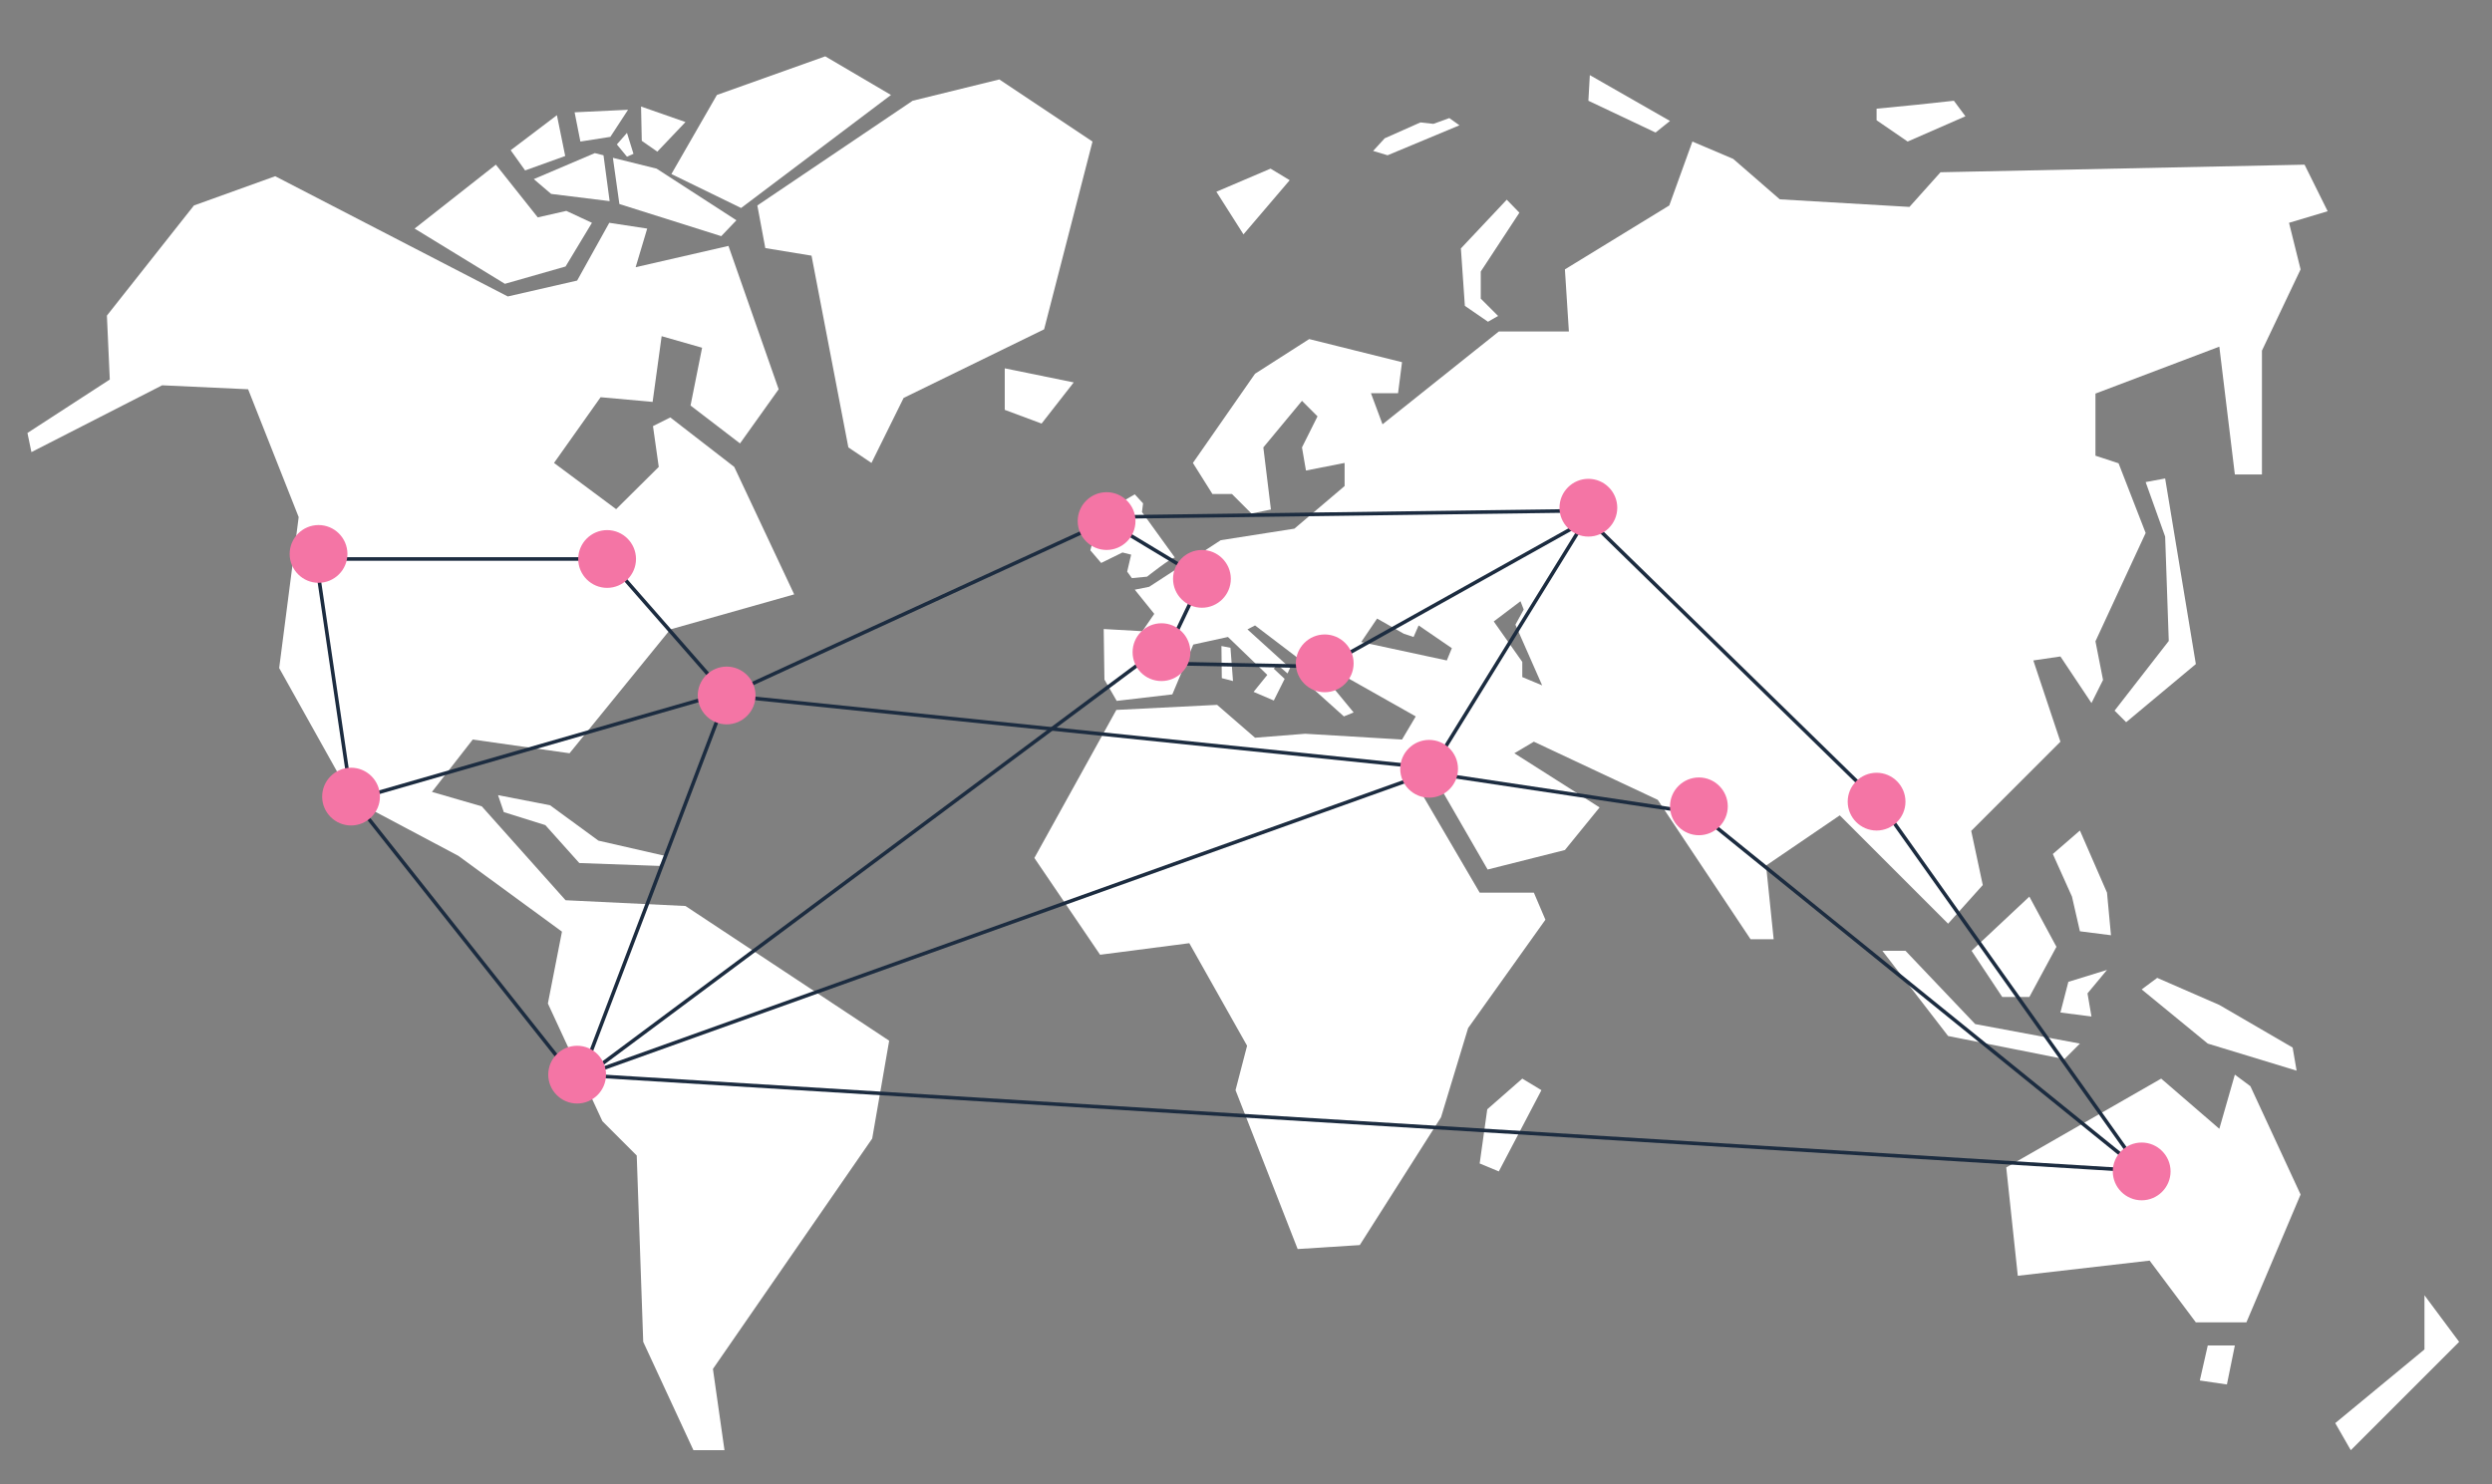 <?xml version="1.0" encoding="UTF-8"?> <!-- Generator: Adobe Illustrator 19.0.0, SVG Export Plug-In . SVG Version: 6.00 Build 0) --> <svg xmlns="http://www.w3.org/2000/svg" xmlns:xlink="http://www.w3.org/1999/xlink" version="1.1" id="Capa_1" x="0px" y="0px" viewBox="0 0 690 411" style="enable-background:new 0 0 690 411;" xml:space="preserve"><rect x="0" y="0" width="690" height="411" fill="#808080" stroke="none"/> <style type="text/css"> .st0{fill:#FFFFFF;} .st1{fill:none;stroke:#1C2C40;stroke-miterlimit:10;} .st2{fill:#F475A5;} .st3{fill:none;stroke:#1C2C40;} </style> <g> <polygon class="st0" points="30.4,105.1 29.6,87.4 53.7,56.9 76.2,48.8 140.6,82.1 159.8,77.7 168.7,61.7 179.2,63.3 176,74 201.7,68.1 215.6,107.8 204.9,122.8 191.2,112.3 194.4,96.3 183.2,93.1 180.7,111.3 166.3,110 153.4,128.2 170.6,141 182.4,129.3 180.8,118 185.6,115.6 203.3,129.3 219.9,164.6 185.6,174.3 157.7,208.6 130.9,204.8 119.6,219.3 133.4,223.3 156.6,249.3 189.8,250.9 246.2,288.2 241.5,315.3 197.4,379.1 200.6,401.6 192,401.6 178.1,371.6 176.3,320 166.8,310.5 151.7,277.9 155.6,258 126.9,237 97.7,221.5 77.3,185 82.7,143.2 68.7,107.8 44.9,106.7 8.7,125.2 7.6,119.9 "></polygon> <polyline class="st0" points="252.7,27.9 209.7,56.9 211.9,68.7 224.7,70.8 234.9,123.9 241.3,128.2 250.2,110.2 289.1,91.2 302.5,39.2 276.7,22 252.7,27.9 "></polyline> </g> <polygon class="st0" points="228.5,15.6 198.5,26.3 185.9,48.2 205.2,57.6 246.7,26.3 "></polygon> <polygon class="st0" points="114.8,63.3 139.8,78.6 156.6,73.8 163.9,61.7 156.8,58.4 148.9,60.2 137.3,45.6 "></polygon> <polygon class="st0" points="278.2,102 278.2,113.5 288.4,117.3 297.3,105.9 "></polygon> <polygon class="st0" points="336.8,53.1 344.3,64.9 357.1,49.9 351.8,46.7 "></polygon> <polygon class="st0" points="671.3,373.7 646.6,394.1 650.9,401.6 680.9,371.6 671.3,358.7 "></polygon> <polygon class="st0" points="618.8,297.6 614.5,312.6 598.4,298.7 555.5,323.3 558.7,353.3 595.2,349.1 608,366.2 622,366.2 637,330.8 623.1,300.8 "></polygon> <polygon class="st0" points="611.3,372.6 618.8,372.6 616.6,383.4 609.1,382.3 "></polygon> <polygon class="st0" points="593,274 611.3,289 635.9,296.5 634.8,290.1 614.5,278.3 597.3,270.8 "></polygon> <polygon class="st0" points="527.6,263.3 546.9,283.6 575.9,289 571.6,293.3 539.4,286.9 521.2,263.3 "></polygon> <polygon class="st0" points="561.9,248.3 545.9,263.3 554.4,276.1 561.9,276.1 569.4,262.2 "></polygon> <polygon class="st0" points="583.4,268.6 572.7,271.9 570.5,280.4 579.1,281.5 578,275.1 "></polygon> <polygon class="st0" points="568.4,236.5 573.7,248.3 575.9,257.9 584.5,259 583.4,247.2 575.9,230 "></polygon> <polygon class="st0" points="585.5,196.8 600.5,177.5 599.5,148.6 594.1,133.5 599.5,132.5 608,183.9 588.7,200 "></polygon> <polygon class="st0" points="421.5,298.7 411.8,307.2 409.7,322.2 415,324.4 426.8,301.9 "></polygon> <polygon class="st0" points="440.2,20.8 462.4,33.5 458.4,36.7 439.8,27.9 "></polygon> <polygon class="st0" points="414.8,87.5 412,89.1 405.6,84.7 404.5,68.8 417.2,55.3 420.7,58.9 410,75.2 410,82.7 "></polygon> <polygon class="st0" points="383.4,38.3 393.3,33.9 396.9,34.3 401.3,32.7 404.1,34.7 384.2,43 380.2,41.8 "></polygon> <polygon class="st0" points="519.6,30.1 519.6,33.3 528.2,39.2 544.2,32.2 541,27.9 530.8,29 "></polygon> <polygon class="st0" points="137.9,220.2 152.3,223 165.7,232.8 184.5,237.1 182.6,239.8 160.4,239 151,228.5 139.5,224.9 "></polygon> <polygon class="st0" points="141.4,41.6 154.2,31.9 156.5,43.2 145.4,47.2 "></polygon> <polygon class="st0" points="177.5,29.5 177.7,39 182,42 189.8,33.8 "></polygon> <polygon class="st0" points="159.1,31.1 160.7,39.2 169,37.9 173.9,30.4 "></polygon> <g> <path class="st0" d="M303.3,147.2l7.2-5.3l-0.1-2.8l3.8-2.2l2.3,2.5l-0.3,2.4l9.1,12.6c-1,0-7.7,5.3-7.7,5.3l-4.2,0.4l-1.3-1.8 l1.1-4.7l-2.4-0.6l-5.9,2.9l-3-3.5L303.3,147.2z"></path> </g> <polygon class="st0" points="338.2,178.9 338.3,187.8 341.4,188.6 340.7,179.4 "></polygon> <path class="st0" d="M421.5,187.5v-4.2l-7.9-11.2l7.4-5.6l0.9,2.3l-2.3,4.2l7.4,16.8L421.5,187.5z M400.6,182.9l-23.7-5.1l4.4-6.5 l7.4,4.2l2.7,0.9l1.4-3.2l9.2,6.3L400.6,182.9z M644.5,58.5l-6.4-12.9l-100.8,2.1l-8.6,9.6l-35.9-2.1L479.9,44l-11.3-4.8l-6.4,17.7 l-28.9,17.7l1.1,17.2H415l-32.2,25.7l-3.2-8.6h7.5l1.1-8.6l-25.7-6.4l-15,9.6l-17.2,24.7l5.4,8.6h5.4l5.4,5.4l5.4-1.1l-2.1-17.2 l10.7-12.9l4.3,4.3l-4.3,8.6l1.1,6.4l10.7-2.1v6.4l-13.9,11.8l-20.4,3.2l-19.8,12.9l-4,0.8l5.4,6.7l-3.3,4.8l-10.7-0.6l0.2,14 l3.4,5.9l15.4-1.8l5.8-13.8l9.6-2.1l10.9,10.5l-3.8,4.7l5.6,2.4l3-6l-3-2.8l0.9-1.2l2.9,2.5l0.7-1.5l-11.8-10.7l2.1-1.1l13.4,10.2 l0.5,5.4l10.7,9.6l2.7-1.1l-7.5-9.1l3.8-1.6l20.9,11.8l-3.8,6.4l-26.8-1.6l-13.9,1.1l-10.5-9.1l-27.9,1.4l-22.7,41l18.2,26.8 l24.7-3.2l16,28.4l-3.2,12.3l17.2,44l17.2-1.1l22.5-35.4l7.5-24.7l21.4-30l-3.2-7.5h-15l-18.2-31.1l4.3-3.2l16.1,27.9l21.4-5.4 l9.6-11.8l-23.6-15l5.4-3.2l34.3,16.1l25.7,38.6h6.4l-2.1-20.4l20.4-13.9l30,30l9.6-10.7l-3.2-15l24.7-24.7l-7.5-22.5l7.5-1.1 l8.6,12.9l3.2-6.4l-2.1-10.7l13.9-30l-7.5-19.3l-6.4-2.1v-17.2L614.5,96l4.3,35.4h7.5V97.1L637,74.6l-3.2-12.9L644.5,58.5z"></path> <polygon class="st0" points="173.6,36.8 170.8,40 173.6,43.4 175.4,42.6 "></polygon> <g> <polygon class="st0" points="167.1,43 164.7,42.4 147.8,49.6 152.6,53.7 168.8,55.7 "></polygon> </g> <polygon class="st0" points="181.8,46.7 169.7,43.7 171.5,56.5 199.7,65.4 203.9,61 "></polygon> <polygon class="st1" points="159.1,298.7 97.2,220.6 87.5,154.8 168.1,154.8 201.2,192.6 306.4,144.3 332.8,160.2 321.6,183.7 366.8,184.6 439.8,143.8 521.2,223.3 593,324.4 470.4,225.2 395.7,214 "></polygon> <g> <path class="st2" d="M519.6,230c4.4,0,8-3.6,8-8s-3.6-8-8-8c-4.4,0-8,3.6-8,8S515.2,230,519.6,230"></path> <path class="st2" d="M88.2,161.4c4.4,0,8-3.6,8-8c0-4.4-3.6-8-8-8c-4.4,0-8,3.6-8,8C80.2,157.8,83.8,161.4,88.2,161.4"></path> <path class="st2" d="M332.8,168.3c4.4,0,8-3.6,8-8s-3.6-8-8-8c-4.4,0-8,3.6-8,8S328.4,168.3,332.8,168.3"></path> <path class="st2" d="M366.8,191.7c4.4,0,8-3.6,8-8s-3.6-8-8-8c-4.4,0-8,3.6-8,8S362.4,191.7,366.8,191.7"></path> <path class="st2" d="M470.4,231.3c4.4,0,8-3.6,8-8s-3.6-8-8-8c-4.4,0-8,3.6-8,8S466,231.3,470.4,231.3"></path> </g> <line class="st3" x1="201.2" y1="192.6" x2="395.7" y2="212.6"></line> <line class="st3" x1="201.2" y1="192.6" x2="161.2" y2="297.6"></line> <line class="st3" x1="440.4" y1="141.7" x2="395.8" y2="214"></line> <line class="st3" x1="320.7" y1="179.9" x2="161.2" y2="298.7"></line> <g> <path class="st2" d="M321.6,188.6c4.4,0,8-3.6,8-8c0-4.4-3.6-8-8-8c-4.4,0-8,3.6-8,8C313.6,185,317.1,188.6,321.6,188.6"></path> <path class="st2" d="M395.7,220.9c4.4,0,8-3.6,8-8s-3.6-8-8-8c-4.4,0-8,3.6-8,8S391.3,220.9,395.7,220.9"></path> </g> <line class="st3" x1="595.5" y1="324.4" x2="159.1" y2="297.6"></line> <g> <path class="st2" d="M593,332.4c4.4,0,8-3.6,8-8c0-4.4-3.6-8-8-8c-4.4,0-8,3.6-8,8C585,328.8,588.6,332.4,593,332.4"></path> <path class="st2" d="M159.8,305.6c4.4,0,8-3.6,8-8s-3.6-8-8-8c-4.4,0-8,3.6-8,8S155.4,305.6,159.8,305.6"></path> </g> <line class="st3" x1="306.4" y1="143.2" x2="440.8" y2="141.4"></line> <g> <path class="st2" d="M306.4,152.3c4.4,0,8-3.6,8-8s-3.6-8-8-8c-4.4,0-8,3.6-8,8S302,152.3,306.4,152.3"></path> <path class="st2" d="M439.8,148.6c4.4,0,8-3.6,8-8c0-4.4-3.6-8-8-8c-4.4,0-8,3.6-8,8C431.8,145,435.4,148.6,439.8,148.6"></path> <path class="st2" d="M168.1,162.8c4.4,0,8-3.6,8-8s-3.6-8-8-8c-4.4,0-8,3.6-8,8S163.7,162.8,168.1,162.8"></path> </g> <line class="st3" x1="200.9" y1="191.8" x2="95.6" y2="222.1"></line> <g> <path class="st2" d="M97.2,228.6c4.4,0,8-3.6,8-8s-3.6-8-8-8c-4.4,0-8,3.6-8,8S92.8,228.6,97.2,228.6"></path> <path class="st2" d="M201.2,200.6c4.4,0,8-3.6,8-8s-3.6-8-8-8c-4.4,0-8,3.6-8,8S196.8,200.6,201.2,200.6"></path> </g> </svg> 